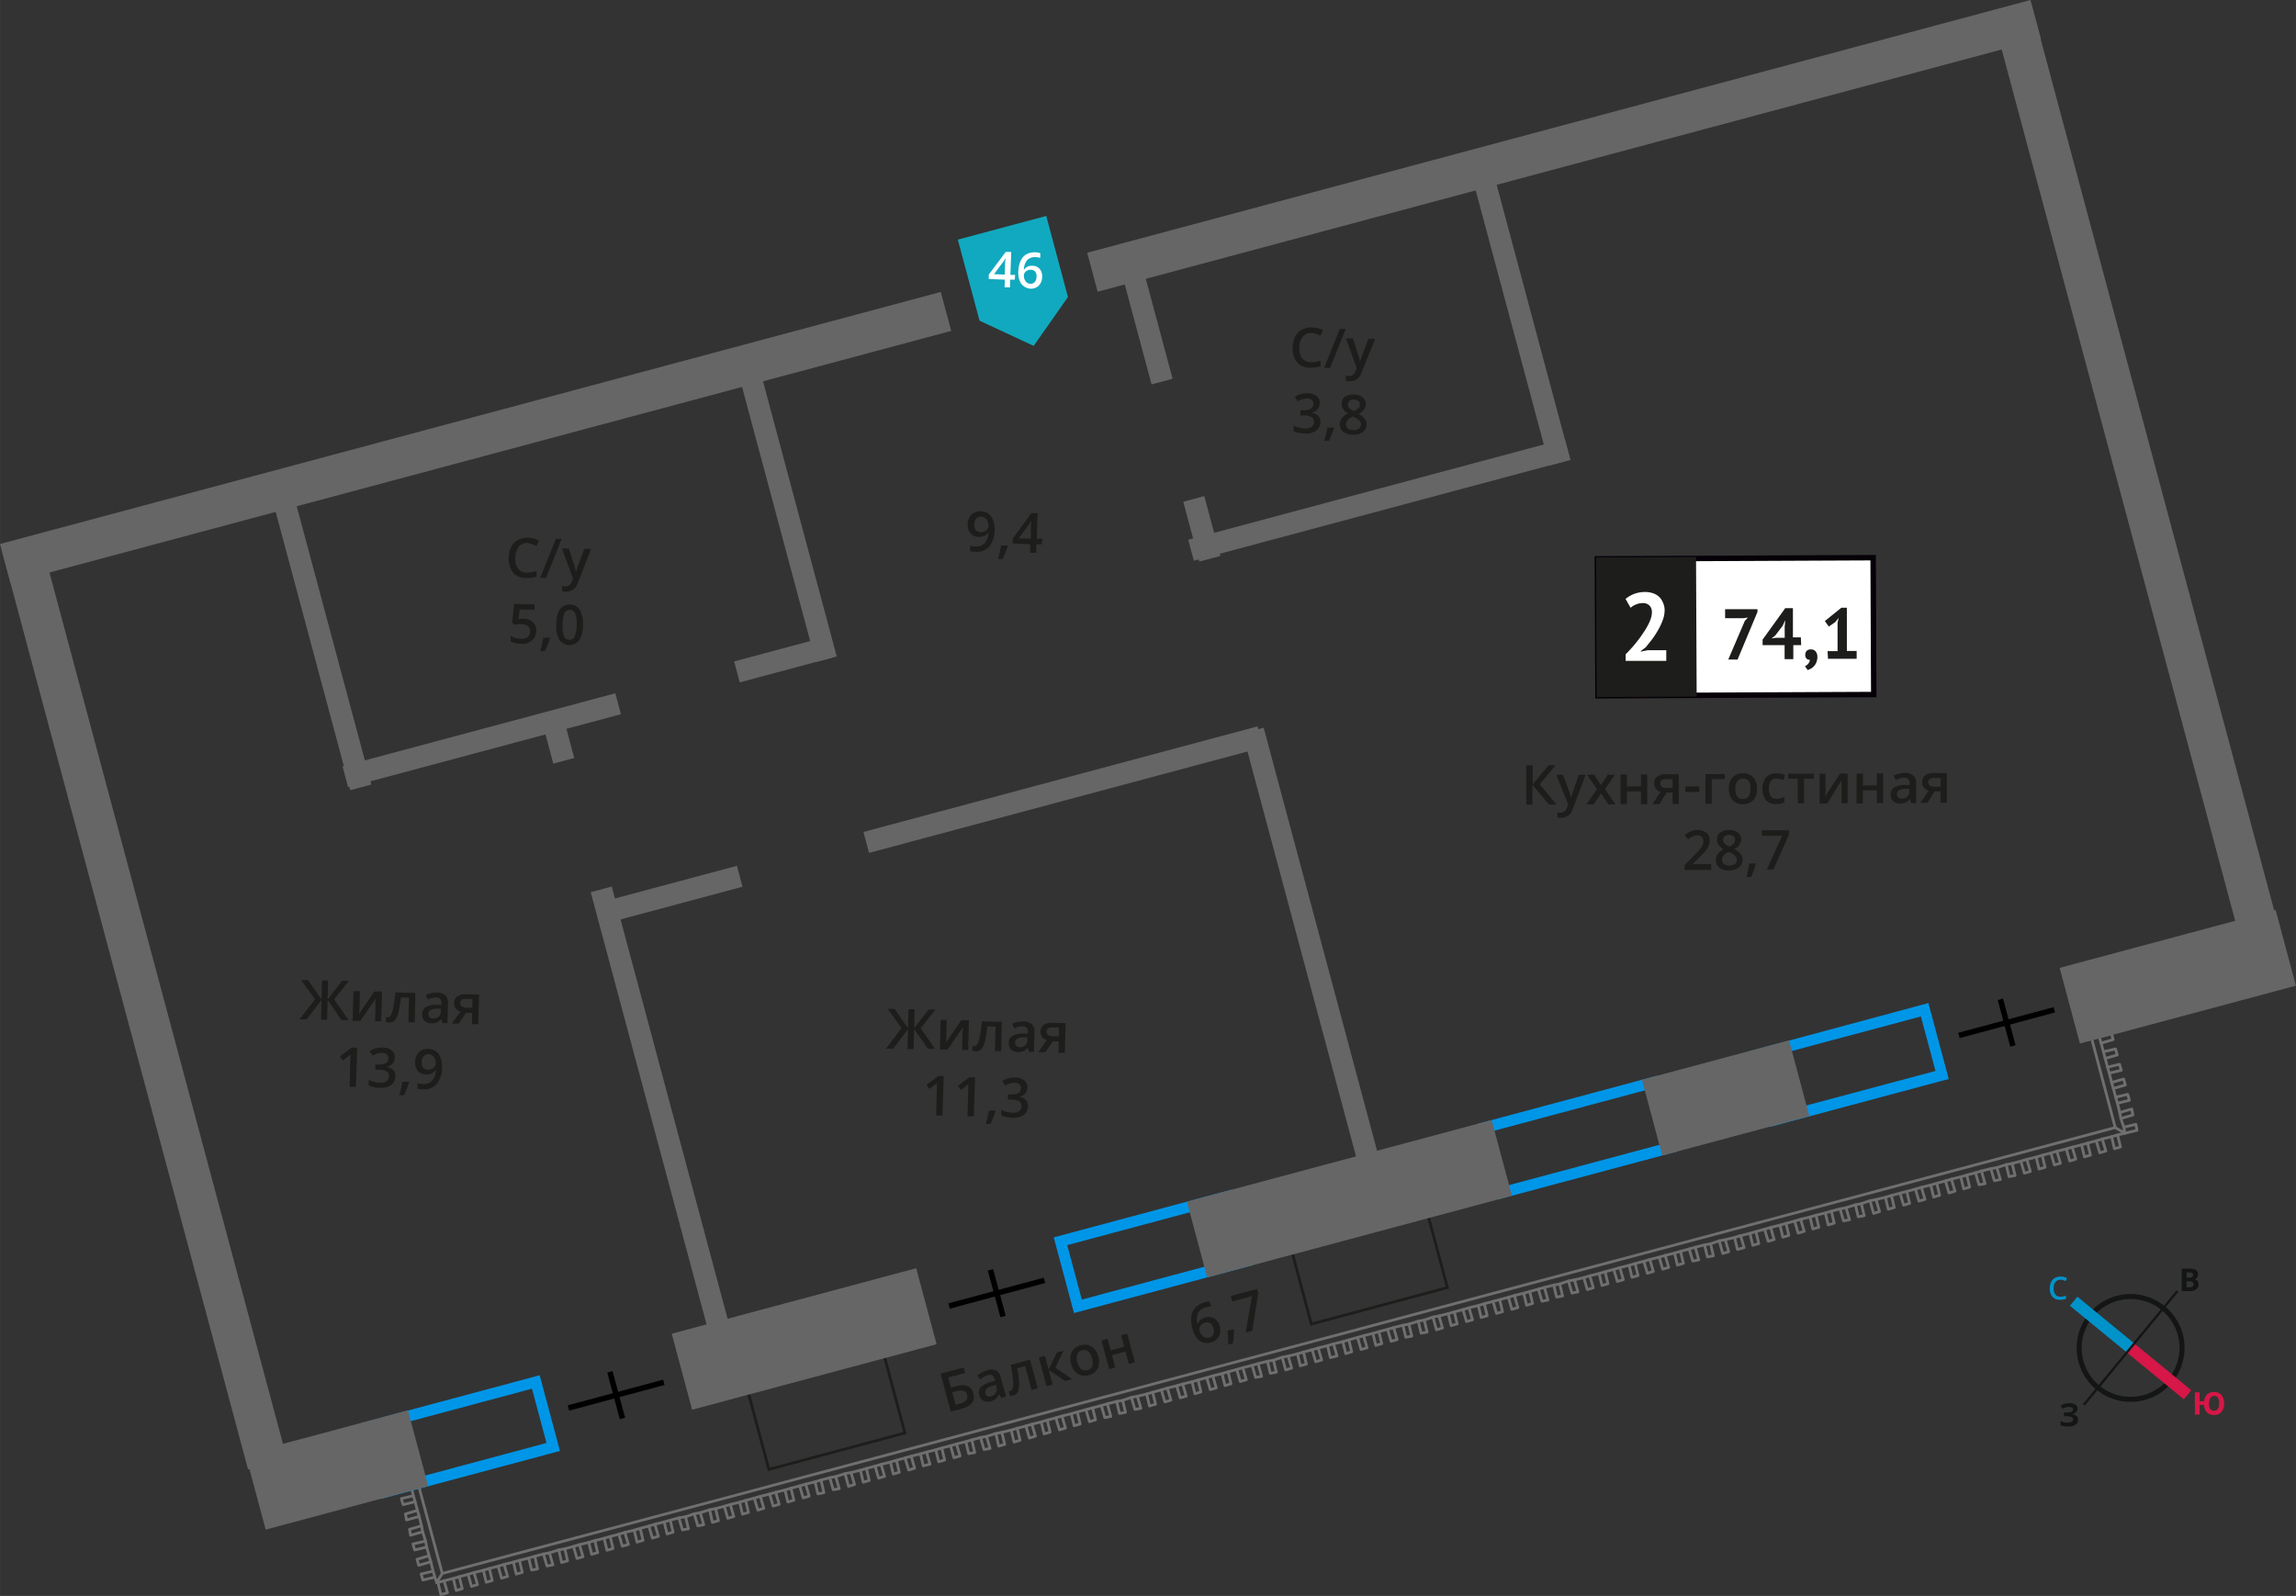 <svg xmlns="http://www.w3.org/2000/svg" width="147.16mm" height="102.3mm" viewBox="0 0 417.15 289.99">
  <rect x="0" y="0" width="417.15" height="289.99" fill="#333333" stroke="none"/>
  <defs>
    <style>
      .cls-1, .cls-11, .cls-12, .cls-13, .cls-2, .cls-4 {
        fill: none;
      }

      .cls-1 {
        stroke: #706f6f;
        stroke-linecap: round;
        stroke-linejoin: round;
      }

      .cls-1, .cls-10, .cls-2 {
        stroke-width: 0.5px;
      }

      .cls-10, .cls-2 {
        stroke: #1d1d1b;
      }

      .cls-11, .cls-12, .cls-13, .cls-2, .cls-4 {
        stroke-miterlimit: 10;
      }

      .cls-3 {
        fill: #0096e7;
      }

      .cls-4 {
        stroke: #000;
      }

      .cls-5 {
        fill: #666;
      }

      .cls-6 {
        fill: #11a9bf;
        fill-rule: evenodd;
      }

      .cls-7 {
        fill: #fff;
      }

      .cls-10, .cls-8 {
        fill: #1d1d1b;
      }

      .cls-9 {
        fill: #050007;
      }

      .cls-10 {
        stroke-miterlimit: 22.93;
      }

      .cls-11 {
        stroke: #141515;
        stroke-width: 0.91px;
      }

      .cls-12 {
        stroke: #0093ca;
      }

      .cls-12, .cls-13 {
        stroke-width: 2.13px;
      }

      .cls-13 {
        stroke: #d61747;
      }

      .cls-14 {
        fill: #141515;
      }

      .cls-15 {
        fill: #0093ca;
      }

      .cls-16 {
        fill: #d61747;
      }
    </style>
  </defs>
  <g id="text">
    <g>
      <line class="cls-1" x1="75.91" y1="269.41" x2="80.35" y2="285.91"/>
      <line class="cls-1" x1="79.33" y1="287.55" x2="79.01" y2="286.58"/>
      <line class="cls-1" x1="78.69" y1="285.49" x2="78.27" y2="283.79"/>
      <line class="cls-1" x1="77.95" y1="282.7" x2="77.52" y2="281.12"/>
      <line class="cls-1" x1="77.32" y1="280.03" x2="76.78" y2="278.33"/>
      <line class="cls-1" x1="76.58" y1="277.24" x2="76.16" y2="275.55"/>
      <line class="cls-1" x1="75.84" y1="274.46" x2="75.42" y2="272.88"/>
      <line class="cls-1" x1="75.1" y1="271.79" x2="74.68" y2="270.09"/>
      <polyline class="cls-1" points="79.33 287.55 80.35 285.91 384.31 204.89"/>
      <line class="cls-1" x1="386.08" y1="205.91" x2="384.74" y2="206.22"/>
      <line class="cls-1" x1="383.65" y1="206.55" x2="381.95" y2="206.96"/>
      <line class="cls-1" x1="380.86" y1="207.29" x2="379.29" y2="207.71"/>
      <line class="cls-1" x1="378.19" y1="208.03" x2="376.5" y2="208.45"/>
      <line class="cls-1" x1="375.41" y1="208.77" x2="373.71" y2="209.19"/>
      <line class="cls-1" x1="372.62" y1="209.51" x2="371.04" y2="209.93"/>
      <line class="cls-1" x1="369.95" y1="210.25" x2="368.25" y2="210.67"/>
      <line class="cls-1" x1="367.16" y1="210.99" x2="365.58" y2="211.42"/>
      <line class="cls-1" x1="364.5" y1="211.62" x2="362.8" y2="212.16"/>
      <line class="cls-1" x1="361.71" y1="212.36" x2="360.01" y2="212.78"/>
      <line class="cls-1" x1="358.92" y1="213.1" x2="357.34" y2="213.52"/>
      <line class="cls-1" x1="356.25" y1="213.84" x2="354.55" y2="214.26"/>
      <line class="cls-1" x1="353.46" y1="214.58" x2="351.89" y2="215.01"/>
      <line class="cls-1" x1="350.79" y1="215.33" x2="349.1" y2="215.75"/>
      <line class="cls-1" x1="348" y1="216.07" x2="346.43" y2="216.49"/>
      <line class="cls-1" x1="345.22" y1="216.81" x2="343.64" y2="217.23"/>
      <line class="cls-1" x1="342.55" y1="217.55" x2="340.85" y2="217.97"/>
      <line class="cls-1" x1="339.76" y1="218.17" x2="338.18" y2="218.72"/>
      <line class="cls-1" x1="337.1" y1="218.92" x2="335.39" y2="219.45"/>
      <line class="cls-1" x1="334.31" y1="219.66" x2="332.73" y2="220.08"/>
      <line class="cls-1" x1="331.64" y1="220.4" x2="329.94" y2="220.82"/>
      <line class="cls-1" x1="328.85" y1="221.14" x2="327.15" y2="221.56"/>
      <line class="cls-1" x1="326.06" y1="221.88" x2="324.48" y2="222.3"/>
      <line class="cls-1" x1="323.39" y1="222.62" x2="321.7" y2="223.04"/>
      <line class="cls-1" x1="320.6" y1="223.36" x2="319.03" y2="223.79"/>
      <line class="cls-1" x1="317.94" y1="224.11" x2="316.24" y2="224.53"/>
      <line class="cls-1" x1="315.15" y1="224.85" x2="313.45" y2="225.27"/>
      <line class="cls-1" x1="312.36" y1="225.47" x2="310.78" y2="226.01"/>
      <line class="cls-1" x1="309.69" y1="226.21" x2="308" y2="226.63"/>
      <line class="cls-1" x1="306.91" y1="226.95" x2="305.33" y2="227.38"/>
      <line class="cls-1" x1="304.24" y1="227.7" x2="302.54" y2="228.12"/>
      <line class="cls-1" x1="301.45" y1="228.44" x2="299.75" y2="228.86"/>
      <line class="cls-1" x1="298.66" y1="229.18" x2="297.08" y2="229.6"/>
      <line class="cls-1" x1="295.99" y1="229.92" x2="294.3" y2="230.34"/>
      <line class="cls-1" x1="293.2" y1="230.66" x2="291.63" y2="231.08"/>
      <line class="cls-1" x1="290.53" y1="231.41" x2="288.84" y2="231.83"/>
      <line class="cls-1" x1="287.75" y1="232.15" x2="286.05" y2="232.57"/>
      <line class="cls-1" x1="284.96" y1="232.77" x2="283.38" y2="233.31"/>
      <line class="cls-1" x1="282.29" y1="233.51" x2="280.6" y2="233.93"/>
      <line class="cls-1" x1="279.51" y1="234.25" x2="277.93" y2="234.67"/>
      <line class="cls-1" x1="276.84" y1="234.99" x2="275.14" y2="235.41"/>
      <line class="cls-1" x1="274.05" y1="235.73" x2="272.47" y2="236.16"/>
      <line class="cls-1" x1="271.26" y1="236.47" x2="269.68" y2="236.9"/>
      <line class="cls-1" x1="268.59" y1="237.22" x2="266.89" y2="237.64"/>
      <line class="cls-1" x1="265.8" y1="237.96" x2="264.23" y2="238.38"/>
      <line class="cls-1" x1="263.13" y1="238.7" x2="261.44" y2="239.12"/>
      <line class="cls-1" x1="260.35" y1="239.32" x2="258.77" y2="239.87"/>
      <line class="cls-1" x1="257.68" y1="240.07" x2="255.98" y2="240.61"/>
      <line class="cls-1" x1="254.89" y1="240.81" x2="253.2" y2="241.23"/>
      <line class="cls-1" x1="252.1" y1="241.55" x2="250.53" y2="241.97"/>
      <line class="cls-1" x1="249.44" y1="242.29" x2="247.74" y2="242.71"/>
      <line class="cls-1" x1="246.65" y1="243.03" x2="245.07" y2="243.46"/>
      <line class="cls-1" x1="243.98" y1="243.78" x2="242.28" y2="244.2"/>
      <line class="cls-1" x1="241.19" y1="244.52" x2="239.49" y2="244.94"/>
      <line class="cls-1" x1="238.4" y1="245.26" x2="236.83" y2="245.68"/>
      <line class="cls-1" x1="235.73" y1="246" x2="234.04" y2="246.42"/>
      <line class="cls-1" x1="232.95" y1="246.62" x2="231.37" y2="247.16"/>
      <line class="cls-1" x1="230.28" y1="247.36" x2="228.58" y2="247.78"/>
      <line class="cls-1" x1="227.49" y1="248.1" x2="225.8" y2="248.52"/>
      <line class="cls-1" x1="224.7" y1="248.84" x2="223.13" y2="249.27"/>
      <line class="cls-1" x1="222.03" y1="249.59" x2="220.34" y2="250.01"/>
      <line class="cls-1" x1="219.25" y1="250.33" x2="217.67" y2="250.75"/>
      <line class="cls-1" x1="216.58" y1="251.07" x2="214.88" y2="251.49"/>
      <line class="cls-1" x1="213.79" y1="251.81" x2="212.09" y2="252.23"/>
      <line class="cls-1" x1="211" y1="252.55" x2="209.42" y2="252.98"/>
      <line class="cls-1" x1="208.33" y1="253.3" x2="206.64" y2="253.72"/>
      <line class="cls-1" x1="205.55" y1="253.92" x2="203.97" y2="254.46"/>
      <line class="cls-1" x1="202.88" y1="254.66" x2="201.18" y2="255.08"/>
      <line class="cls-1" x1="200.09" y1="255.4" x2="198.51" y2="255.83"/>
      <line class="cls-1" x1="197.3" y1="256.14" x2="195.73" y2="256.57"/>
      <line class="cls-1" x1="194.63" y1="256.89" x2="192.94" y2="257.31"/>
      <line class="cls-1" x1="191.85" y1="257.63" x2="190.27" y2="258.05"/>
      <line class="cls-1" x1="189.18" y1="258.37" x2="187.48" y2="258.79"/>
      <line class="cls-1" x1="186.39" y1="259.11" x2="184.81" y2="259.53"/>
      <line class="cls-1" x1="183.72" y1="259.85" x2="182.02" y2="260.27"/>
      <line class="cls-1" x1="180.94" y1="260.47" x2="179.24" y2="261.01"/>
      <line class="cls-1" x1="178.15" y1="261.21" x2="176.57" y2="261.64"/>
      <line class="cls-1" x1="175.48" y1="261.96" x2="173.78" y2="262.38"/>
      <line class="cls-1" x1="172.69" y1="262.7" x2="171.11" y2="263.12"/>
      <line class="cls-1" x1="170.02" y1="263.44" x2="168.33" y2="263.86"/>
      <line class="cls-1" x1="167.23" y1="264.18" x2="165.54" y2="264.6"/>
      <line class="cls-1" x1="164.44" y1="264.92" x2="162.87" y2="265.35"/>
      <line class="cls-1" x1="161.78" y1="265.67" x2="160.08" y2="266.09"/>
      <line class="cls-1" x1="158.99" y1="266.41" x2="157.41" y2="266.83"/>
      <line class="cls-1" x1="156.32" y1="267.15" x2="154.62" y2="267.57"/>
      <line class="cls-1" x1="153.53" y1="267.77" x2="151.83" y2="268.31"/>
      <line class="cls-1" x1="150.75" y1="268.51" x2="149.17" y2="268.94"/>
      <line class="cls-1" x1="148.08" y1="269.26" x2="146.38" y2="269.68"/>
      <line class="cls-1" x1="145.29" y1="270" x2="143.71" y2="270.42"/>
      <line class="cls-1" x1="142.62" y1="270.74" x2="140.92" y2="271.16"/>
      <line class="cls-1" x1="139.83" y1="271.48" x2="138.14" y2="271.9"/>
      <line class="cls-1" x1="137.04" y1="272.22" x2="135.47" y2="272.64"/>
      <line class="cls-1" x1="134.38" y1="272.96" x2="132.68" y2="273.38"/>
      <line class="cls-1" x1="131.59" y1="273.7" x2="130.01" y2="274.13"/>
      <line class="cls-1" x1="128.92" y1="274.33" x2="127.22" y2="274.87"/>
      <line class="cls-1" x1="126.13" y1="275.07" x2="124.55" y2="275.61"/>
      <line class="cls-1" x1="123.35" y1="275.81" x2="121.77" y2="276.23"/>
      <line class="cls-1" x1="120.68" y1="276.55" x2="118.98" y2="276.97"/>
      <line class="cls-1" x1="117.89" y1="277.29" x2="116.31" y2="277.72"/>
      <line class="cls-1" x1="115.22" y1="278.04" x2="113.52" y2="278.46"/>
      <line class="cls-1" x1="112.43" y1="278.78" x2="110.86" y2="279.2"/>
      <line class="cls-1" x1="109.76" y1="279.52" x2="108.07" y2="279.94"/>
      <line class="cls-1" x1="106.97" y1="280.26" x2="105.28" y2="280.68"/>
      <line class="cls-1" x1="104.19" y1="281" x2="102.61" y2="281.43"/>
      <line class="cls-1" x1="101.52" y1="281.63" x2="99.82" y2="282.17"/>
      <line class="cls-1" x1="98.73" y1="282.37" x2="97.16" y2="282.79"/>
      <line class="cls-1" x1="96.06" y1="283.11" x2="94.37" y2="283.53"/>
      <line class="cls-1" x1="93.28" y1="283.85" x2="91.58" y2="284.27"/>
      <line class="cls-1" x1="90.49" y1="284.59" x2="88.91" y2="285.01"/>
      <line class="cls-1" x1="87.82" y1="285.33" x2="86.12" y2="285.75"/>
      <line class="cls-1" x1="85.03" y1="286.07" x2="83.45" y2="286.5"/>
      <line class="cls-1" x1="82.36" y1="286.82" x2="80.67" y2="287.24"/>
      <line class="cls-1" x1="79.57" y1="287.56" x2="79.33" y2="287.55"/>
      <polyline class="cls-1" points="386.07 205.91 384.31 204.89 379.98 188.52"/>
      <line class="cls-1" x1="381.32" y1="188.09" x2="381.42" y2="188.45"/>
      <line class="cls-1" x1="381.74" y1="189.55" x2="382.17" y2="191.12"/>
      <line class="cls-1" x1="382.48" y1="192.33" x2="382.91" y2="193.91"/>
      <line class="cls-1" x1="383.23" y1="195" x2="383.65" y2="196.7"/>
      <line class="cls-1" x1="383.97" y1="197.79" x2="384.39" y2="199.37"/>
      <line class="cls-1" x1="384.71" y1="200.46" x2="385.13" y2="202.16"/>
      <line class="cls-1" x1="385.33" y1="203.24" x2="385.87" y2="204.82"/>
      <line class="cls-1" x1="72.5" y1="270.73" x2="72.39" y2="270.37"/>
      <polyline class="cls-1" points="74.57 269.73 74.68 270.09 72.5 270.73"/>
      <polyline class="cls-1" points="73.24 273.4 72.92 272.31 75.1 271.79 75.42 272.88 73.24 273.4"/>
      <polyline class="cls-1" points="73.86 276.19 73.66 275.1 75.84 274.46 76.16 275.55 73.86 276.19"/>
      <polyline class="cls-1" points="74.6 278.97 74.4 277.89 76.58 277.25 76.78 278.33 74.6 278.97"/>
      <polyline class="cls-1" points="75.34 281.64 75.02 280.55 77.32 280.03 77.53 281.12 75.34 281.64"/>
      <polyline class="cls-1" points="76.08 284.43 75.76 283.34 77.95 282.7 78.27 283.79 76.08 284.43"/>
      <polyline class="cls-1" points="76.83 287.1 76.51 286.01 78.69 285.49 79.01 286.58 76.83 287.1"/>
      <polyline class="cls-1" points="81.31 289.42 80.1 289.74 79.57 287.56 80.67 287.24 81.31 289.42"/>
      <polyline class="cls-1" points="83.98 288.68 82.88 289 82.36 286.82 83.45 286.5 83.98 288.68"/>
      <polyline class="cls-1" points="86.76 287.94 85.67 288.26 85.03 286.07 86.12 285.75 86.76 287.94"/>
      <polyline class="cls-1" points="89.43 287.19 88.34 287.51 87.82 285.33 88.91 285.01 89.43 287.19"/>
      <polyline class="cls-1" points="92.22 286.45 91.13 286.77 90.49 284.59 91.58 284.27 92.22 286.45"/>
      <polyline class="cls-1" points="94.89 285.71 93.8 286.03 93.28 283.85 94.37 283.53 94.89 285.71"/>
      <polyline class="cls-1" points="97.67 285.09 96.59 285.29 96.06 283.11 97.16 282.79 97.67 285.09"/>
      <polyline class="cls-1" points="100.46 284.35 99.38 284.55 98.73 282.37 99.82 282.17 100.46 284.35"/>
      <polyline class="cls-1" points="103.13 283.61 102.04 283.93 101.52 281.63 102.61 281.43 103.13 283.61"/>
      <polyline class="cls-1" points="105.92 282.87 104.83 283.19 104.19 281 105.28 280.68 105.92 282.87"/>
      <polyline class="cls-1" points="108.59 282.12 107.5 282.44 106.97 280.26 108.07 279.94 108.59 282.12"/>
      <polyline class="cls-1" points="111.38 281.38 110.28 281.7 109.76 279.52 110.86 279.2 111.38 281.38"/>
      <polyline class="cls-1" points="114.17 280.64 113.07 280.96 112.43 278.78 113.52 278.46 114.17 280.64"/>
      <polyline class="cls-1" points="116.83 279.9 115.74 280.22 115.22 278.04 116.31 277.72 116.83 279.9"/>
      <polyline class="cls-1" points="119.62 279.16 118.53 279.48 117.89 277.29 118.98 276.97 119.62 279.16"/>
      <polyline class="cls-1" points="122.29 278.41 121.2 278.73 120.68 276.55 121.77 276.23 122.29 278.41"/>
      <polyline class="cls-1" points="125.08 277.79 123.99 277.99 123.34 275.81 124.55 275.61 125.08 277.79"/>
      <polyline class="cls-1" points="127.86 277.05 126.78 277.25 126.13 275.07 127.22 274.87 127.86 277.05"/>
      <polyline class="cls-1" points="130.53 276.31 129.44 276.63 128.92 274.33 130.01 274.13 130.53 276.31"/>
      <polyline class="cls-1" points="133.32 275.57 132.23 275.89 131.59 273.7 132.68 273.38 133.32 275.57"/>
      <polyline class="cls-1" points="135.99 274.82 134.9 275.14 134.38 272.96 135.47 272.64 135.99 274.82"/>
      <polyline class="cls-1" points="138.78 274.08 137.69 274.4 137.04 272.22 138.14 271.9 138.78 274.08"/>
      <polyline class="cls-1" points="141.57 273.34 140.47 273.67 139.83 271.48 140.93 271.16 141.57 273.34"/>
      <polyline class="cls-1" points="144.23 272.6 143.14 272.92 142.62 270.74 143.71 270.42 144.23 272.6"/>
      <polyline class="cls-1" points="147.02 271.86 145.93 272.18 145.29 270 146.38 269.68 147.02 271.86"/>
      <polyline class="cls-1" points="149.69 271.24 148.6 271.44 148.08 269.26 149.17 268.94 149.69 271.24"/>
      <polyline class="cls-1" points="152.48 270.5 151.39 270.7 150.75 268.51 151.83 268.31 152.48 270.5"/>
      <polyline class="cls-1" points="155.26 269.75 154.17 270.08 153.53 267.77 154.62 267.57 155.26 269.75"/>
      <polyline class="cls-1" points="157.93 269.01 156.84 269.33 156.32 267.15 157.41 266.83 157.93 269.01"/>
      <polyline class="cls-1" points="160.72 268.27 159.63 268.59 158.99 266.41 160.08 266.09 160.72 268.27"/>
      <polyline class="cls-1" points="163.39 267.53 162.3 267.85 161.78 265.67 162.87 265.35 163.39 267.53"/>
      <polyline class="cls-1" points="166.18 266.79 165.09 267.11 164.44 264.92 165.54 264.6 166.18 266.79"/>
      <polyline class="cls-1" points="168.97 266.05 167.75 266.36 167.23 264.18 168.33 263.86 168.97 266.05"/>
      <polyline class="cls-1" points="171.63 265.3 170.54 265.62 170.02 263.44 171.11 263.12 171.63 265.3"/>
      <polyline class="cls-1" points="174.43 264.56 173.33 264.88 172.69 262.7 173.78 262.38 174.43 264.56"/>
      <polyline class="cls-1" points="177.09 263.94 176 264.14 175.48 261.96 176.57 261.64 177.09 263.94"/>
      <polyline class="cls-1" points="179.88 263.2 178.79 263.4 178.15 261.21 179.24 261.01 179.88 263.2"/>
      <polyline class="cls-1" points="182.54 262.45 181.45 262.77 180.94 260.48 182.02 260.27 182.54 262.45"/>
      <polyline class="cls-1" points="185.33 261.71 184.24 262.04 183.72 259.86 184.81 259.53 185.33 261.71"/>
      <polyline class="cls-1" points="188.12 260.97 187.03 261.3 186.39 259.11 187.48 258.79 188.12 260.97"/>
      <polyline class="cls-1" points="190.79 260.23 189.7 260.55 189.18 258.37 190.27 258.05 190.79 260.23"/>
      <polyline class="cls-1" points="193.58 259.49 192.49 259.81 191.84 257.63 192.94 257.31 193.58 259.49"/>
      <polyline class="cls-1" points="196.25 258.75 195.16 259.07 194.63 256.89 195.73 256.56 196.25 258.75"/>
      <polyline class="cls-1" points="199.04 258 197.94 258.33 197.3 256.14 198.51 255.82 199.04 258"/>
      <polyline class="cls-1" points="201.82 257.38 200.73 257.59 200.09 255.4 201.18 255.08 201.82 257.38"/>
      <polyline class="cls-1" points="204.49 256.64 203.4 256.84 202.88 254.66 203.97 254.46 204.49 256.64"/>
      <polyline class="cls-1" points="207.28 255.9 206.19 256.1 205.55 253.92 206.64 253.72 207.28 255.9"/>
      <polyline class="cls-1" points="209.95 255.16 208.85 255.48 208.33 253.3 209.42 252.98 209.95 255.16"/>
      <polyline class="cls-1" points="212.74 254.42 211.64 254.74 211 252.55 212.09 252.23 212.74 254.42"/>
      <polyline class="cls-1" points="215.52 253.68 214.43 254 213.79 251.81 214.88 251.49 215.52 253.68"/>
      <polyline class="cls-1" points="218.19 252.93 217.1 253.25 216.58 251.07 217.67 250.75 218.19 252.93"/>
      <polyline class="cls-1" points="220.98 252.19 219.89 252.51 219.25 250.33 220.34 250.01 220.98 252.19"/>
      <polyline class="cls-1" points="223.65 251.45 222.56 251.77 222.03 249.59 223.13 249.27 223.65 251.45"/>
      <polyline class="cls-1" points="226.44 250.71 225.34 251.03 224.7 248.84 225.8 248.52 226.44 250.71"/>
      <polyline class="cls-1" points="229.22 250.09 228.13 250.29 227.49 248.1 228.58 247.78 229.22 250.09"/>
      <polyline class="cls-1" points="231.89 249.34 230.8 249.54 230.28 247.36 231.37 247.16 231.89 249.34"/>
      <polyline class="cls-1" points="234.68 248.6 233.59 248.93 232.95 246.62 234.04 246.42 234.68 248.6"/>
      <polyline class="cls-1" points="237.35 247.86 236.25 248.18 235.73 246 236.82 245.68 237.35 247.86"/>
      <polyline class="cls-1" points="240.13 247.12 239.04 247.44 238.4 245.26 239.49 244.94 240.13 247.12"/>
      <polyline class="cls-1" points="242.92 246.38 241.71 246.7 241.19 244.52 242.28 244.19 242.92 246.38"/>
      <polyline class="cls-1" points="245.59 245.63 244.5 245.96 243.98 243.78 245.07 243.46 245.59 245.63"/>
      <polyline class="cls-1" points="248.38 244.9 247.29 245.22 246.65 243.03 247.74 242.71 248.38 244.9"/>
      <polyline class="cls-1" points="251.05 244.15 249.96 244.47 249.44 242.29 250.53 241.97 251.05 244.15"/>
      <polyline class="cls-1" points="253.84 243.41 252.75 243.73 252.1 241.55 253.2 241.23 253.84 243.41"/>
      <polyline class="cls-1" points="256.5 242.79 255.41 242.99 254.89 240.81 255.98 240.61 256.5 242.79"/>
      <polyline class="cls-1" points="259.29 242.05 258.2 242.25 257.68 240.07 258.77 239.87 259.29 242.05"/>
      <polyline class="cls-1" points="262.08 241.31 260.99 241.63 260.35 239.32 261.44 239.12 262.08 241.31"/>
      <polyline class="cls-1" points="264.75 240.56 263.65 240.88 263.13 238.7 264.23 238.38 264.75 240.56"/>
      <polyline class="cls-1" points="267.54 239.82 266.44 240.14 265.8 237.96 266.89 237.64 267.54 239.82"/>
      <polyline class="cls-1" points="270.2 239.08 269.11 239.4 268.59 237.22 269.68 236.9 270.2 239.08"/>
      <polyline class="cls-1" points="272.99 238.34 271.9 238.66 271.26 236.47 272.47 236.16 272.99 238.34"/>
      <polyline class="cls-1" points="275.78 237.6 274.69 237.92 274.05 235.73 275.14 235.41 275.78 237.6"/>
      <polyline class="cls-1" points="278.45 236.85 277.36 237.18 276.84 235 277.93 234.67 278.45 236.85"/>
      <polyline class="cls-1" points="281.24 236.23 280.15 236.44 279.5 234.25 280.6 233.93 281.24 236.23"/>
      <polyline class="cls-1" points="283.9 235.49 282.81 235.69 282.29 233.51 283.38 233.31 283.9 235.49"/>
      <polyline class="cls-1" points="286.69 234.75 285.6 234.95 284.96 232.77 286.05 232.56 286.69 234.75"/>
      <polyline class="cls-1" points="289.48 234.01 288.39 234.33 287.75 232.15 288.84 231.82 289.48 234.01"/>
      <polyline class="cls-1" points="292.15 233.26 291.06 233.59 290.54 231.41 291.63 231.09 292.15 233.26"/>
      <polyline class="cls-1" points="294.94 232.53 293.85 232.85 293.2 230.66 294.3 230.34 294.94 232.53"/>
      <polyline class="cls-1" points="297.61 231.78 296.51 232.1 295.99 229.92 297.08 229.6 297.61 231.78"/>
      <polyline class="cls-1" points="300.39 231.04 299.3 231.36 298.66 229.18 299.75 228.86 300.39 231.04"/>
      <polyline class="cls-1" points="303.18 230.3 302.09 230.62 301.45 228.44 302.54 228.12 303.18 230.3"/>
      <polyline class="cls-1" points="305.85 229.56 304.76 229.88 304.24 227.7 305.33 227.38 305.85 229.56"/>
      <polyline class="cls-1" points="308.64 228.94 307.55 229.14 306.9 226.95 308 226.63 308.64 228.94"/>
      <polyline class="cls-1" points="311.3 228.19 310.22 228.39 309.69 226.21 310.78 226.01 311.3 228.19"/>
      <polyline class="cls-1" points="314.09 227.45 313 227.77 312.36 225.47 313.45 225.27 314.09 227.45"/>
      <polyline class="cls-1" points="316.88 226.71 315.67 227.03 315.15 224.85 316.24 224.53 316.88 226.71"/>
      <polyline class="cls-1" points="319.55 225.97 318.46 226.29 317.94 224.11 319.03 223.79 319.55 225.97"/>
      <polyline class="cls-1" points="322.34 225.23 321.25 225.55 320.6 223.36 321.7 223.04 322.34 225.23"/>
      <polyline class="cls-1" points="325.01 224.48 323.92 224.81 323.39 222.62 324.49 222.3 325.01 224.48"/>
      <polyline class="cls-1" points="327.8 223.74 326.7 224.06 326.06 221.88 327.15 221.56 327.8 223.74"/>
      <polyline class="cls-1" points="330.46 223 329.37 223.32 328.85 221.14 329.94 220.82 330.46 223"/>
      <polyline class="cls-1" points="333.25 222.26 332.16 222.58 331.64 220.4 332.73 220.08 333.25 222.26"/>
      <polyline class="cls-1" points="336.04 221.64 334.95 221.84 334.31 219.66 335.39 219.46 336.04 221.64"/>
      <polyline class="cls-1" points="338.7 220.9 337.62 221.1 337.1 218.92 338.18 218.72 338.7 220.9"/>
      <polyline class="cls-1" points="341.49 220.16 340.4 220.48 339.76 218.17 340.85 217.97 341.49 220.16"/>
      <polyline class="cls-1" points="344.16 219.41 343.07 219.73 342.55 217.55 343.64 217.23 344.16 219.41"/>
      <polyline class="cls-1" points="346.95 218.67 345.86 218.99 345.22 216.81 346.43 216.49 346.95 218.67"/>
      <polyline class="cls-1" points="349.74 217.93 348.65 218.25 348 216.07 349.1 215.75 349.74 217.93"/>
      <polyline class="cls-1" points="352.41 217.19 351.31 217.51 350.79 215.33 351.89 215.01 352.41 217.19"/>
      <polyline class="cls-1" points="355.2 216.45 354.1 216.77 353.46 214.58 354.55 214.26 355.2 216.45"/>
      <polyline class="cls-1" points="357.86 215.7 356.77 216.02 356.25 213.84 357.34 213.52 357.86 215.7"/>
      <polyline class="cls-1" points="360.65 215.08 359.56 215.28 358.92 213.1 360.01 212.78 360.65 215.08"/>
      <polyline class="cls-1" points="363.44 214.34 362.35 214.54 361.71 212.36 362.8 212.16 363.44 214.34"/>
      <polyline class="cls-1" points="366.11 213.6 365.02 213.8 364.5 211.62 365.58 211.42 366.11 213.6"/>
      <polyline class="cls-1" points="368.89 212.86 367.8 213.18 367.16 210.99 368.25 210.67 368.89 212.86"/>
      <polyline class="cls-1" points="371.56 212.11 370.47 212.43 369.95 210.25 371.04 209.93 371.56 212.11"/>
      <polyline class="cls-1" points="374.35 211.37 373.26 211.69 372.62 209.51 373.71 209.19 374.35 211.37"/>
      <polyline class="cls-1" points="377.14 210.63 376.05 210.96 375.41 208.77 376.5 208.45 377.14 210.63"/>
      <polyline class="cls-1" points="379.81 209.89 378.72 210.21 378.19 208.03 379.29 207.71 379.81 209.89"/>
      <polyline class="cls-1" points="382.6 209.15 381.5 209.47 380.86 207.29 381.95 206.97 382.6 209.15"/>
      <polyline class="cls-1" points="385.26 208.41 384.17 208.73 383.65 206.55 384.74 206.22 385.26 208.41"/>
      <polyline class="cls-1" points="388.06 204.3 388.26 205.39 386.07 205.91 385.87 204.82 388.06 204.3"/>
      <polyline class="cls-1" points="387.31 201.51 387.52 202.6 385.33 203.24 385.13 202.16 387.31 201.51"/>
      <polyline class="cls-1" points="386.57 198.85 386.89 199.94 384.71 200.46 384.39 199.37 386.57 198.85"/>
      <polyline class="cls-1" points="385.83 196.06 386.15 197.15 383.97 197.79 383.65 196.7 385.83 196.06"/>
      <polyline class="cls-1" points="385.09 193.39 385.41 194.48 383.23 195 382.91 193.91 385.09 193.39"/>
      <polyline class="cls-1" points="384.35 190.6 384.67 191.69 382.48 192.33 382.17 191.12 384.35 190.6"/>
      <polyline class="cls-1" points="383.61 187.81 383.93 188.9 381.74 189.55 381.42 188.45 383.61 187.81"/>
      <rect class="cls-2" x="137.37" y="249.41" width="25.59" height="14.53" transform="translate(361.65 465.74) rotate(165)"/>
      <rect class="cls-2" x="235.95" y="223" width="25.59" height="14.53" transform="translate(548.6 388.3) rotate(165)"/>
      <path class="cls-3" d="M349,184.7l2.65,9.9L323,202.26l-2.65-9.9L349,184.7m1.41-2.45L317.92,191l3.68,13.76,32.46-8.7-3.69-13.76Z"/>
      <path class="cls-3" d="M299.59,197.93l2.65,9.89-28.59,7.66L271,205.59l28.59-7.66m1.42-2.45-32.46,8.7,3.69,13.75,32.45-8.69L301,195.48Z"/>
      <path class="cls-3" d="M222.49,218.59l2.65,9.89-28.59,7.66-2.65-9.89,28.59-7.66m1.41-2.45-32.45,8.7,3.68,13.75,32.46-8.69-3.69-13.76Z"/>
      <path class="cls-3" d="M96.64,252.31l2.65,9.89L70.7,269.87,68.05,260l28.59-7.66m1.41-2.45-32.45,8.7,3.69,13.75,32.45-8.69-3.69-13.76Z"/>
      <g>
        <line class="cls-4" x1="373.24" y1="183.49" x2="355.91" y2="188.15"/>
        <line class="cls-4" x1="363.44" y1="181.58" x2="365.72" y2="190.05"/>
      </g>
      <g>
        <line class="cls-4" x1="189.76" y1="232.65" x2="172.44" y2="237.31"/>
        <line class="cls-4" x1="179.96" y1="230.75" x2="182.24" y2="239.22"/>
      </g>
      <g>
        <line class="cls-4" x1="120.61" y1="251.18" x2="103.28" y2="255.84"/>
        <line class="cls-4" x1="110.81" y1="249.27" x2="113.09" y2="257.75"/>
      </g>
      <rect class="cls-5" x="375.37" y="170.36" width="40.63" height="14.24" transform="translate(823.81 246.51) rotate(165)"/>
      <rect class="cls-5" x="299.7" y="192.37" width="27.67" height="14.24" transform="translate(668.01 311.05) rotate(165)"/>
      <rect class="cls-5" x="216.51" y="210.69" width="57.32" height="14.24" transform="translate(538.36 364.75) rotate(165)"/>
      <rect class="cls-5" x="124.1" y="237" width="45.79" height="14.24" transform="matrix(-0.97, 0.26, -0.26, -0.97, 352.16, 441.88)"/>
      <rect class="cls-5" x="45.9" y="259.99" width="30.58" height="14.24" transform="translate(189.43 509.28) rotate(165)"/>
      <rect class="cls-5" x="56.14" y="89.12" width="3.94" height="54.36" transform="matrix(0.97, -0.26, 0.26, 0.97, -28.12, 19)"/>
      <rect class="cls-5" x="141.11" y="66.36" width="3.94" height="54.36" transform="translate(-19.33 40.22) rotate(-15)"/>
      <rect class="cls-5" x="215.38" y="90.36" width="3.94" height="11.21" transform="matrix(0.97, -0.26, 0.26, 0.97, -17.43, 59.52)"/>
      <rect class="cls-5" x="274.39" y="30.53" width="3.94" height="54.47" transform="translate(-5.53 73.5) rotate(-15)"/>
      <rect class="cls-5" x="205.24" y="46.56" width="3.94" height="23.13" transform="matrix(0.97, -0.26, 0.26, 0.97, -7.98, 55.61)"/>
      <rect class="cls-5" x="235.33" y="131.08" width="3.94" height="82.97" transform="matrix(0.97, -0.26, 0.26, 0.97, -36.58, 67.3)"/>
      <rect class="cls-5" x="99.61" y="131.77" width="3.94" height="6.59" transform="translate(-31.5 30.89) rotate(-15)"/>
      <rect class="cls-5" x="117.9" y="159.61" width="3.94" height="87.45" transform="matrix(0.97, -0.26, 0.26, 0.97, -48.54, 37.95)"/>
      <rect class="cls-5" x="61.86" y="132.55" width="51.31" height="3.94" transform="translate(-31.83 27.23) rotate(-15)"/>
      <rect class="cls-5" x="133.59" y="117.86" width="17.51" height="3.94" transform="translate(-26.16 40.92) rotate(-15)"/>
      <rect class="cls-5" x="215.19" y="88.85" width="70.82" height="3.94" transform="translate(-14.97 67.95) rotate(-15)"/>
      <rect class="cls-5" x="109.15" y="160.58" width="25.68" height="3.94" transform="translate(-37.91 37.11) rotate(-15)"/>
      <rect class="cls-5" x="156.12" y="141.51" width="74.13" height="3.94" transform="translate(-30.55 54.89) rotate(-15)"/>
      <rect class="cls-5" x="-60.31" y="178.83" width="173.04" height="7.33" transform="translate(195.71 109.95) rotate(75)"/>
      <rect class="cls-5" x="301.47" y="81.89" width="173.04" height="7.33" transform="translate(370.21 -311.36) rotate(75)"/>
      <rect class="cls-5" x="-2.07" y="75.83" width="176.95" height="7.33" transform="translate(190.45 133.91) rotate(165)"/>
      <rect class="cls-5" x="195.45" y="22.84" width="177.43" height="7.33" transform="translate(565.51 -21.44) rotate(165)"/>
      <polygon class="cls-6" points="194.03 53.97 194.03 53.97 190.92 58.41 187.8 62.85 182.88 60.56 177.97 58.27 177.97 58.27 177.97 58.27 174.02 43.54 190.09 39.24 194.03 53.97 194.03 53.97"/>
      <g>
        <path class="cls-7" d="M184.38,50.81l-.87,0,0,1.4-1,0,.06-1.4-2.93-.11,0-.8,3.09-4.13,1,0-.16,4.18.86,0Zm-1.84-.92.06-1.62c0-.57.06-1,.1-1.4h0a4.91,4.91,0,0,1-.42.69l-1.68,2.26Z"/>
        <path class="cls-7" d="M185,49.5q.15-3.77,3.22-3.65A4.17,4.17,0,0,1,189,46l0,.86a2.87,2.87,0,0,0-.77-.13,2,2,0,0,0-1.57.5,2.65,2.65,0,0,0-.63,1.75h.05a1.47,1.47,0,0,1,.6-.53,1.92,1.92,0,0,1,.89-.16,1.74,1.74,0,0,1,1.34.59,2.1,2.1,0,0,1,.43,1.47,2.22,2.22,0,0,1-.63,1.57,2,2,0,0,1-1.56.53A2.16,2.16,0,0,1,186,52a2,2,0,0,1-.74-1A3.83,3.83,0,0,1,185,49.5Zm2.17,2.06a1,1,0,0,0,.83-.31,1.46,1.46,0,0,0,.32-1,1.28,1.28,0,0,0-.23-.88,1,1,0,0,0-.8-.35,1.3,1.3,0,0,0-.62.12,1.13,1.13,0,0,0-.46.37.86.86,0,0,0-.18.51,1.6,1.6,0,0,0,.29,1.05A1.07,1.07,0,0,0,187.17,51.56Z"/>
      </g>
      <g>
        <path class="cls-8" d="M163.79,186.82l-2.51-3.51,1.24,0,2.45,3.52.09-3.45,1.11,0-.09,3.46,2.63-3.39,1.25,0-2.7,3.38,2.63,3.76-1.29,0L166.08,187l-.09,3.62-1.11,0,.09-3.61-2.7,3.54-1.3,0Z"/>
        <path class="cls-8" d="M172,185.32l-.07,2.77c0,.32,0,.8-.11,1.42l2.82-4.12,1.4,0-.14,5.4-1.11,0,.07-2.72c0-.15,0-.39.05-.73s0-.58.06-.73l-2.8,4.11-1.4,0,.14-5.4Z"/>
        <path class="cls-8" d="M181.92,191l-1.16,0,.12-4.5-1.49,0a18.84,18.84,0,0,1-.44,2.71,3.58,3.58,0,0,1-.64,1.41,1.22,1.22,0,0,1-1,.42,1.48,1.48,0,0,1-.63-.12l0-.9a.94.94,0,0,0,.36.08c.34,0,.61-.36.82-1.1a21.37,21.37,0,0,0,.53-3.42l3.63.09Z"/>
        <path class="cls-8" d="M186.94,191.11l-.21-.75h0a2.11,2.11,0,0,1-.81.65,2.33,2.33,0,0,1-1,.16,1.76,1.76,0,0,1-1.23-.46,1.6,1.6,0,0,1-.41-1.23,1.4,1.4,0,0,1,.65-1.24,3.47,3.47,0,0,1,1.9-.42h.93v-.28a1.06,1.06,0,0,0-.22-.78,1,1,0,0,0-.74-.28,2.66,2.66,0,0,0-.8.1c-.26.08-.5.17-.74.27l-.35-.83a4.25,4.25,0,0,1,1-.32,5,5,0,0,1,1-.1,2.38,2.38,0,0,1,1.54.49,1.77,1.77,0,0,1,.49,1.43l-.09,3.63Zm-1.69-.82a1.42,1.42,0,0,0,1-.33,1.23,1.23,0,0,0,.4-1l0-.47H186a2.24,2.24,0,0,0-1.18.24.82.82,0,0,0-.39.73.69.69,0,0,0,.2.56A.91.91,0,0,0,185.25,190.29Z"/>
        <path class="cls-8" d="M189.91,191.19l-1.28,0,1.56-2.18a1.54,1.54,0,0,1-.85-.58,1.58,1.58,0,0,1-.29-1,1.48,1.48,0,0,1,.58-1.19,2.33,2.33,0,0,1,1.51-.39l2.46.06-.14,5.4-1.15,0,.05-2.08-1.09,0Zm.26-3.75a.72.72,0,0,0,.3.63,1.58,1.58,0,0,0,.84.23l1.07,0,0-1.6-1.25,0a1.15,1.15,0,0,0-.73.18A.71.71,0,0,0,190.17,187.44Z"/>
        <path class="cls-8" d="M171.23,202.71l-1.15,0,.12-4.61c0-.55,0-1,.07-1.3L170,197l-1.12.87-.56-.74,2.14-1.6,1,0Z"/>
        <path class="cls-8" d="M176.93,202.86l-1.14,0,.11-4.61c0-.55,0-1,.08-1.31a2.63,2.63,0,0,1-.29.25q-.16.15-1.11.87l-.56-.74,2.14-1.59,1,0Z"/>
        <path class="cls-8" d="M180.87,201.91a16.77,16.77,0,0,1-.92,2.32l-.85,0a23.2,23.2,0,0,0,.57-2.43l1.13,0Z"/>
        <path class="cls-8" d="M186.65,197.61a1.65,1.65,0,0,1-.42,1.12,2,2,0,0,1-1.13.58v0a2.12,2.12,0,0,1,1.27.56,1.56,1.56,0,0,1,.4,1.15,1.87,1.87,0,0,1-.77,1.57,3.35,3.35,0,0,1-2.08.51,4.68,4.68,0,0,1-2-.44l0-1a4.44,4.44,0,0,0,1,.37,4.24,4.24,0,0,0,1,.15,2.09,2.09,0,0,0,1.25-.28,1.1,1.1,0,0,0,.43-.94.9.9,0,0,0-.43-.85,2.9,2.9,0,0,0-1.42-.31h-.62l0-.93h.63c1.14,0,1.71-.35,1.73-1.13a.88.88,0,0,0-.27-.72,1.38,1.38,0,0,0-.88-.27,2.53,2.53,0,0,0-.78.09,3.56,3.56,0,0,0-.9.43l-.54-.82a3.77,3.77,0,0,1,2.3-.66,2.72,2.72,0,0,1,1.67.51A1.5,1.5,0,0,1,186.65,197.61Z"/>
      </g>
      <g>
        <path class="cls-8" d="M176.84,253.18q.56,2.07-2.1,2.79l-2,.53-1.85-6.89,4.21-1.13.26,1-3.08.82.49,1.84.82-.22Q176.29,251.16,176.84,253.18Zm-3.24,2.07.82-.21a2.13,2.13,0,0,0,1.11-.59,1,1,0,0,0,.15-1,.94.94,0,0,0-.6-.72,2.59,2.59,0,0,0-1.39.1l-.68.18Z"/>
        <path class="cls-8" d="M181.91,254l-.41-.66h0a2.2,2.2,0,0,1-.59.85,2.37,2.37,0,0,1-.93.43,1.7,1.7,0,0,1-1.31-.09,1.59,1.59,0,0,1-.75-1.06,1.44,1.44,0,0,1,.27-1.37,3.51,3.51,0,0,1,1.71-.94l.89-.27-.07-.28a1.18,1.18,0,0,0-.43-.69,1,1,0,0,0-.8-.05,2.66,2.66,0,0,0-.73.32c-.23.15-.44.31-.64.47l-.57-.69a4.22,4.22,0,0,1,.84-.59,4.32,4.32,0,0,1,.92-.37,2.32,2.32,0,0,1,1.62,0,1.74,1.74,0,0,1,.87,1.23l1,3.51Zm-1.85-.31a1.4,1.4,0,0,0,.88-.6,1.26,1.26,0,0,0,.11-1l-.12-.45-.66.21a2.39,2.39,0,0,0-1.07.56.83.83,0,0,0-.17.81.72.72,0,0,0,.36.49A.89.89,0,0,0,180.06,253.73Z"/>
        <path class="cls-8" d="M188.54,252.27l-1.12.3-1.16-4.35-1.44.39a19.08,19.08,0,0,1,.35,2.71,3.77,3.77,0,0,1-.22,1.54,1.2,1.2,0,0,1-.82.68,1.46,1.46,0,0,1-.64.06l-.23-.87a.92.92,0,0,0,.37,0c.32-.09.47-.52.46-1.29a20.43,20.43,0,0,0-.45-3.43l3.5-.94Z"/>
        <path class="cls-8" d="M192,245.76l1.22-.33-1.48,3.1,3.06,2.07-1.27.34-3-2,.71,2.65-1.1.29-1.4-5.21,1.11-.3.67,2.53Z"/>
        <path class="cls-8" d="M199.55,246.51a3,3,0,0,1-.13,2.18,2.42,2.42,0,0,1-1.63,1.2,2.59,2.59,0,0,1-1.38,0,2.26,2.26,0,0,1-1.12-.72,3.31,3.31,0,0,1-.68-1.35,2.91,2.91,0,0,1,.12-2.16,2.41,2.41,0,0,1,1.64-1.2,2.38,2.38,0,0,1,2,.25A2.93,2.93,0,0,1,199.55,246.51Zm-3.8,1c.32,1.21.93,1.69,1.82,1.45s1.16-1,.83-2.16-.92-1.67-1.81-1.43a1.16,1.16,0,0,0-.88.73A2.36,2.36,0,0,0,195.75,247.53Z"/>
        <path class="cls-8" d="M201.23,243.28l.56,2.09,2.46-.66-.56-2.09,1.11-.3,1.39,5.22-1.1.3-.61-2.25-2.45.65.6,2.25-1.11.3-1.4-5.22Z"/>
        <path class="cls-8" d="M216.68,241.58c-.72-2.7,0-4.34,2.21-4.93a5.38,5.38,0,0,1,.9-.16l.25.93a2.74,2.74,0,0,0-.86.12,2.22,2.22,0,0,0-1.5,1,3,3,0,0,0-.1,2.07l.06,0a1.58,1.58,0,0,1,.46-.76,2.15,2.15,0,0,1,.89-.46,1.92,1.92,0,0,1,1.61.18,2.32,2.32,0,0,1,1,1.42,2.48,2.48,0,0,1-.15,1.88,2.24,2.24,0,0,1-1.48,1.07,2.28,2.28,0,0,1-2.51-.82A4.19,4.19,0,0,1,216.68,241.58Zm3,1.47a1.11,1.11,0,0,0,.78-.6,1.68,1.68,0,0,0,0-1.14,1.47,1.47,0,0,0-.54-.85,1.11,1.11,0,0,0-1-.11,1.61,1.61,0,0,0-.62.33,1.23,1.23,0,0,0-.36.55,1,1,0,0,0,0,.59,1.85,1.85,0,0,0,.66,1A1.18,1.18,0,0,0,219.65,243.05Z"/>
        <path class="cls-8" d="M224.21,241.62a16.77,16.77,0,0,1-.23,2.49l-.81.22a23.51,23.51,0,0,0-.15-2.5l1.09-.3Z"/>
        <path class="cls-8" d="M226.32,242.14l1.15-6.64-3.59,1-.26-1,4.77-1.28.21.77-1.08,6.84Z"/>
      </g>
      <g>
        <path class="cls-8" d="M57.23,181.6l-2.51-3.51,1.25,0,2.44,3.52.09-3.45,1.11,0-.09,3.45,2.63-3.39,1.25,0-2.7,3.38,2.63,3.76-1.29,0-2.52-3.68-.09,3.61-1.11,0,.09-3.61-2.7,3.55-1.3,0Z"/>
        <path class="cls-8" d="M65.39,180.1l-.07,2.77c0,.32,0,.8-.11,1.42L68,180.17l1.4,0-.14,5.4-1.11,0,.07-2.72c0-.15,0-.39,0-.73s0-.57.06-.73l-2.8,4.11-1.4,0,.14-5.39Z"/>
        <path class="cls-8" d="M75.36,185.76l-1.16,0,.12-4.5-1.49,0a18.91,18.91,0,0,1-.44,2.7,3.44,3.44,0,0,1-.64,1.41,1.21,1.21,0,0,1-1,.42,1.48,1.48,0,0,1-.63-.12l0-.9a.94.94,0,0,0,.36.08c.34,0,.61-.36.82-1.1a21.37,21.37,0,0,0,.53-3.42l3.63.1Z"/>
        <path class="cls-8" d="M80.38,185.89l-.21-.75h0a2.21,2.21,0,0,1-.81.65,2.47,2.47,0,0,1-1,.15,1.74,1.74,0,0,1-1.24-.46,1.6,1.6,0,0,1-.41-1.23,1.4,1.4,0,0,1,.65-1.24,3.57,3.57,0,0,1,1.9-.42h.94v-.29a1.06,1.06,0,0,0-.22-.78,1,1,0,0,0-.74-.28,2.67,2.67,0,0,0-.8.11,5.88,5.88,0,0,0-.74.26l-.35-.83a4.25,4.25,0,0,1,1-.32,4.34,4.34,0,0,1,1-.09,2.32,2.32,0,0,1,1.54.48,1.74,1.74,0,0,1,.49,1.43l-.09,3.64Zm-1.69-.82a1.44,1.44,0,0,0,1-.32,1.26,1.26,0,0,0,.4-1l0-.47h-.7a2.45,2.45,0,0,0-1.18.24.84.84,0,0,0-.39.73.69.69,0,0,0,.2.56A.91.91,0,0,0,78.69,185.07Z"/>
        <path class="cls-8" d="M83.35,186l-1.28,0,1.56-2.17a1.64,1.64,0,0,1-.85-.59,1.56,1.56,0,0,1-.28-1,1.45,1.45,0,0,1,.57-1.19,2.46,2.46,0,0,1,1.51-.39l2.46.07-.14,5.39-1.15,0,0-2.08-1.09,0Zm.26-3.75a.74.74,0,0,0,.3.63,1.58,1.58,0,0,0,.84.23l1.07,0,0-1.6-1.25,0a1.1,1.1,0,0,0-.72.18A.69.69,0,0,0,83.61,182.22Z"/>
        <path class="cls-8" d="M64.67,197.49l-1.15,0,.12-4.61c0-.55,0-1,.07-1.3l-.28.25-1.12.87-.56-.74,2.14-1.6,1,0Z"/>
        <path class="cls-8" d="M71.72,192.18a1.68,1.68,0,0,1-.43,1.11,2,2,0,0,1-1.13.58v0a2.21,2.21,0,0,1,1.28.57,1.53,1.53,0,0,1,.4,1.15,1.91,1.91,0,0,1-.77,1.57,3.38,3.38,0,0,1-2.09.5,4.53,4.53,0,0,1-2-.44l0-1a4.6,4.6,0,0,0,1,.38,3.8,3.8,0,0,0,1,.14,2,2,0,0,0,1.24-.27,1.11,1.11,0,0,0,.44-.94.93.93,0,0,0-.44-.86,3,3,0,0,0-1.41-.3l-.62,0,0-.93.63,0q1.71,0,1.74-1.14a.89.89,0,0,0-.28-.72,1.35,1.35,0,0,0-.87-.27,3,3,0,0,0-.79.1,3.85,3.85,0,0,0-.9.42l-.54-.81a3.75,3.75,0,0,1,2.3-.67,2.7,2.7,0,0,1,1.67.51A1.53,1.53,0,0,1,71.72,192.18Z"/>
        <path class="cls-8" d="M74.31,196.69a16.77,16.77,0,0,1-.92,2.32l-.84,0c.24-.88.43-1.69.56-2.44l1.13,0Z"/>
        <path class="cls-8" d="M80.31,193.8a4.84,4.84,0,0,1-.93,3.13,3.09,3.09,0,0,1-2.58,1,3.75,3.75,0,0,1-.93-.1l0-1a2.93,2.93,0,0,0,.87.14,2.18,2.18,0,0,0,1.75-.58,3,3,0,0,0,.68-1.94h-.06a1.7,1.7,0,0,1-.71.61,2.11,2.11,0,0,1-1,.17,1.93,1.93,0,0,1-1.48-.62,2.37,2.37,0,0,1-.5-1.64,2.49,2.49,0,0,1,.68-1.76,2.24,2.24,0,0,1,1.73-.62,2.31,2.31,0,0,1,1.31.41,2.29,2.29,0,0,1,.85,1.09A4.26,4.26,0,0,1,80.31,193.8Zm-2.43-2.25a1.09,1.09,0,0,0-.92.37,1.64,1.64,0,0,0-.35,1.08,1.45,1.45,0,0,0,.27,1,1.14,1.14,0,0,0,.89.37,1.46,1.46,0,0,0,1-.32,1.09,1.09,0,0,0,.41-.8,1.9,1.9,0,0,0-.15-.82,1.34,1.34,0,0,0-.45-.61A1.2,1.2,0,0,0,77.88,191.55Z"/>
      </g>
      <g>
        <path class="cls-8" d="M238.31,60.5a1.93,1.93,0,0,0-1.6.67,3,3,0,0,0-.63,1.95,3.09,3.09,0,0,0,.51,2,2,2,0,0,0,1.58.71,3.65,3.65,0,0,0,.88-.07,8.12,8.12,0,0,0,.89-.21l0,1a5.55,5.55,0,0,1-1.92.26,3,3,0,0,1-2.38-1,4,4,0,0,1-.77-2.74,4.33,4.33,0,0,1,.46-1.93,2.92,2.92,0,0,1,1.21-1.25,3.59,3.59,0,0,1,1.82-.4,4.53,4.53,0,0,1,2,.51l-.44,1a5.78,5.78,0,0,0-.76-.32A2.9,2.9,0,0,0,238.31,60.5Z"/>
        <path class="cls-8" d="M244.51,59.76l-2.84,7.07-1.09,0,2.85-7.07Z"/>
        <path class="cls-8" d="M244.55,61.5l1.25,0,1,3.09a5.3,5.3,0,0,1,.3,1.24h0c0-.18.1-.39.18-.64s.53-1.46,1.34-3.61l1.23,0-2.46,6.06a2.2,2.2,0,0,1-2.14,1.63,3.57,3.57,0,0,1-.74-.1l0-.91a2.58,2.58,0,0,0,.59.07,1.21,1.21,0,0,0,1.19-.93l.21-.5Z"/>
        <path class="cls-8" d="M239.77,73.28a1.68,1.68,0,0,1-.43,1.13,2,2,0,0,1-1.13.57v0a2.21,2.21,0,0,1,1.28.57,1.53,1.53,0,0,1,.4,1.15,1.89,1.89,0,0,1-.77,1.57,3.35,3.35,0,0,1-2.08.5,4.58,4.58,0,0,1-2-.44l0-1a4.6,4.6,0,0,0,1,.38,3.8,3.8,0,0,0,1,.14,2,2,0,0,0,1.24-.27,1.11,1.11,0,0,0,.44-.94.89.89,0,0,0-.43-.85,2.93,2.93,0,0,0-1.42-.31l-.62,0,0-.93.63,0q1.71,0,1.74-1.14a.83.83,0,0,0-.28-.71,1.27,1.27,0,0,0-.87-.28,2.88,2.88,0,0,0-.78.1,3.52,3.52,0,0,0-.9.42l-.55-.81a3.75,3.75,0,0,1,2.3-.67,2.75,2.75,0,0,1,1.68.51A1.54,1.54,0,0,1,239.77,73.28Z"/>
        <path class="cls-8" d="M242.36,77.8a16.29,16.29,0,0,1-.92,2.32l-.84,0c.24-.88.43-1.69.56-2.44l1.13,0Z"/>
        <path class="cls-8" d="M246,71.71a2.57,2.57,0,0,1,1.6.51,1.49,1.49,0,0,1,.55,1.26,2,2,0,0,1-1.36,1.72,3.44,3.44,0,0,1,1.17.91,1.66,1.66,0,0,1,.33,1,1.75,1.75,0,0,1-.69,1.39,2.64,2.64,0,0,1-1.77.49,2.91,2.91,0,0,1-1.79-.54,1.68,1.68,0,0,1-.6-1.43,1.81,1.81,0,0,1,.36-1.06,2.72,2.72,0,0,1,1.12-.82,2.8,2.8,0,0,1-.91-.85,1.75,1.75,0,0,1-.25-1,1.46,1.46,0,0,1,.64-1.23A2.65,2.65,0,0,1,246,71.71Zm-1.46,5.35a.94.94,0,0,0,.34.8,1.52,1.52,0,0,0,1,.3,1.55,1.55,0,0,0,1-.26,1,1,0,0,0,.07-1.51,2.85,2.85,0,0,0-1-.63l-.14-.07a2.59,2.59,0,0,0-.95.6A1.19,1.19,0,0,0,244.57,77.06ZM246,72.6a1.16,1.16,0,0,0-.79.22.78.78,0,0,0-.32.65.93.93,0,0,0,.1.45,1,1,0,0,0,.3.37,3.61,3.61,0,0,0,.68.42,2.25,2.25,0,0,0,.84-.53.93.93,0,0,0,.26-.66.78.78,0,0,0-.28-.66A1.23,1.23,0,0,0,246,72.6Z"/>
      </g>
      <g>
        <path class="cls-8" d="M95.86,98.67a1.92,1.92,0,0,0-1.6.67,3,3,0,0,0-.63,2,3.08,3.08,0,0,0,.5,2,2,2,0,0,0,1.59.71,3.69,3.69,0,0,0,.88-.07,8.7,8.7,0,0,0,.89-.21l0,1a5.46,5.46,0,0,1-1.91.26,3,3,0,0,1-2.38-1,4,4,0,0,1-.77-2.74,4.33,4.33,0,0,1,.46-1.93,2.87,2.87,0,0,1,1.21-1.25,3.57,3.57,0,0,1,1.82-.4,4.53,4.53,0,0,1,2,.51l-.44,1a7.54,7.54,0,0,0-.76-.32A3,3,0,0,0,95.86,98.67Z"/>
        <path class="cls-8" d="M102.05,97.93,99.21,105l-1.08,0L101,97.9Z"/>
        <path class="cls-8" d="M102.09,99.67l1.25,0,1,3.08a6.53,6.53,0,0,1,.3,1.24h0a3.77,3.77,0,0,1,.18-.64c.08-.26.53-1.46,1.33-3.61l1.24,0L105,105.87a2.19,2.19,0,0,1-2.14,1.63,3.66,3.66,0,0,1-.74-.1l0-.91a2.51,2.51,0,0,0,.59.07,1.21,1.21,0,0,0,1.19-.93l.21-.5Z"/>
        <path class="cls-8" d="M95.14,112.44a2.41,2.41,0,0,1,1.69.62,2,2,0,0,1,.59,1.57,2.25,2.25,0,0,1-.76,1.76,2.89,2.89,0,0,1-2,.59,3.83,3.83,0,0,1-1.87-.43l0-1a3.33,3.33,0,0,0,.9.37,4.24,4.24,0,0,0,1,.15,1.83,1.83,0,0,0,1.19-.32,1.28,1.28,0,0,0,.43-1c0-.85-.51-1.29-1.6-1.32a4.43,4.43,0,0,0-.57,0,4.34,4.34,0,0,0-.59.09l-.5-.32.36-3.48,3.71.1,0,1-2.7-.07-.2,1.76.42-.06A3.65,3.65,0,0,1,95.14,112.44Z"/>
        <path class="cls-8" d="M99.91,116a16.29,16.29,0,0,1-.92,2.32l-.85,0a23.94,23.94,0,0,0,.57-2.44l1.13,0Z"/>
        <path class="cls-8" d="M105.91,113.61a5.06,5.06,0,0,1-.67,2.74,2.25,2.25,0,0,1-3.63-.12,4.94,4.94,0,0,1-.55-2.75,5.13,5.13,0,0,1,.67-2.77,2.07,2.07,0,0,1,1.85-.85,2,2,0,0,1,1.78,1A5,5,0,0,1,105.91,113.61Zm-3.69-.1a5.26,5.26,0,0,0,.25,2.09,1,1,0,0,0,.94.65,1,1,0,0,0,1-.61,4.89,4.89,0,0,0,.36-2.06,5.17,5.17,0,0,0-.25-2.09,1,1,0,0,0-1-.66,1,1,0,0,0-1,.6A5.35,5.35,0,0,0,102.22,113.51Z"/>
      </g>
      <g>
        <path class="cls-8" d="M180.72,96.14a5,5,0,0,1-.93,3.12,3.1,3.1,0,0,1-2.58,1,4.19,4.19,0,0,1-.94-.11l0-1a3.31,3.31,0,0,0,.87.15,2.27,2.27,0,0,0,1.75-.58,3,3,0,0,0,.67-1.95h-.05a1.77,1.77,0,0,1-.72.62,2.2,2.2,0,0,1-1,.17,1.94,1.94,0,0,1-1.47-.63,2.32,2.32,0,0,1-.5-1.64,2.52,2.52,0,0,1,.67-1.76,2.25,2.25,0,0,1,1.73-.62,2.4,2.4,0,0,1,1.32.41,2.44,2.44,0,0,1,.85,1.1A4.2,4.2,0,0,1,180.72,96.14Zm-2.43-2.25a1.13,1.13,0,0,0-.93.36,1.7,1.7,0,0,0-.34,1.08,1.45,1.45,0,0,0,.27,1,1.11,1.11,0,0,0,.89.37,1.45,1.45,0,0,0,1-.32,1.05,1.05,0,0,0,.42-.8,1.9,1.9,0,0,0-.15-.82,1.5,1.5,0,0,0-.46-.61A1.07,1.07,0,0,0,178.29,93.89Z"/>
        <path class="cls-8" d="M183.09,99.24a16.77,16.77,0,0,1-.92,2.32l-.84,0c.24-.87.43-1.68.56-2.43l1.13,0Z"/>
        <path class="cls-8" d="M189.29,98.89l-1,0,0,1.56-1.12,0,0-1.56L184,98.76l0-.89,3.38-4.63,1.12,0-.12,4.65,1,0Zm-2-1,0-1.79a15.35,15.35,0,0,1,.09-1.57h0a6.41,6.41,0,0,1-.45.77l-1.84,2.53Z"/>
      </g>
      <g>
        <g>
          <path class="cls-8" d="M282.78,146.19h-1.37l-3-3.6,0,3.61H277.3l0-7.14h1.17v3.46l2.88-3.47h1.28l-2.87,3.46Z"/>
          <path class="cls-8" d="M282.76,140.79H284l1.11,3.05a6,6,0,0,1,.34,1.23h0c0-.18.09-.39.16-.65s.49-1.47,1.23-3.64h1.24l-2.29,6.13a2.18,2.18,0,0,1-2.09,1.69,3.05,3.05,0,0,1-.74-.08v-.91a2.61,2.61,0,0,0,.59.06,1.21,1.21,0,0,0,1.16-1l.2-.51Z"/>
          <path class="cls-8" d="M290.15,143.4l-1.82-2.63h1.31l1.23,1.89,1.24-1.9h1.29l-1.8,2.65,1.92,2.75h-1.3l-1.34-2-1.32,2h-1.3Z"/>
          <path class="cls-8" d="M295.59,140.74v2.16h2.55v-2.17h1.14l0,5.4h-1.15V143.8h-2.54v2.33h-1.15l0-5.4Z"/>
          <path class="cls-8" d="M301.5,146.11h-1.28l1.49-2.22a1.55,1.55,0,0,1-1.18-1.55,1.46,1.46,0,0,1,.54-1.21,2.4,2.4,0,0,1,1.49-.44H305l0,5.4H303.9V144H302.8Zm.15-3.76a.69.69,0,0,0,.32.62,1.43,1.43,0,0,0,.85.2h1.07v-1.6h-1.25a1.17,1.17,0,0,0-.73.21A.67.67,0,0,0,301.65,142.35Z"/>
          <path class="cls-8" d="M306.21,143.9v-1h2.51v1Z"/>
          <path class="cls-8" d="M313.38,140.66v.9H311l0,4.5h-1.15l0-5.4Z"/>
          <path class="cls-8" d="M319.22,143.32a3,3,0,0,1-.67,2.07,2.41,2.41,0,0,1-1.89.75,2.59,2.59,0,0,1-1.34-.34,2.23,2.23,0,0,1-.9-1,3.33,3.33,0,0,1-.31-1.49,2.88,2.88,0,0,1,.66-2.05,2.49,2.49,0,0,1,1.9-.75,2.37,2.37,0,0,1,1.85.75A2.94,2.94,0,0,1,319.22,143.32Zm-3.93,0c0,1.25.47,1.87,1.39,1.86s1.36-.63,1.36-1.87-.47-1.85-1.39-1.85a1.19,1.19,0,0,0-1,.49A2.38,2.38,0,0,0,315.29,143.34Z"/>
          <path class="cls-8" d="M322.72,146.11a2.36,2.36,0,0,1-1.86-.7,3.61,3.61,0,0,1,0-4.15,2.45,2.45,0,0,1,1.92-.74,3.48,3.48,0,0,1,1.54.31l-.34.92a3.73,3.73,0,0,0-1.2-.28c-.94,0-1.4.63-1.4,1.87a2.28,2.28,0,0,0,.36,1.36,1.2,1.2,0,0,0,1,.46,3.05,3.05,0,0,0,1.45-.39v1a2.33,2.33,0,0,1-.66.26A4,4,0,0,1,322.72,146.11Z"/>
          <path class="cls-8" d="M329.53,140.58v.9h-1.76l0,4.5h-1.15l0-4.5h-1.76v-.89Z"/>
          <path class="cls-8" d="M331.67,140.58v2.76c0,.33,0,.8-.07,1.42l2.69-4.2h1.4l0,5.4h-1.11v-2.72c0-.15,0-.39,0-.73s0-.57,0-.73L332,146h-1.4l0-5.4Z"/>
          <path class="cls-8" d="M338.49,140.54v2.17H341v-2.17h1.15l0,5.4h-1.15V143.6l-2.54,0V146h-1.15l0-5.4Z"/>
          <path class="cls-8" d="M347.22,145.91l-.23-.75h0a2.22,2.22,0,0,1-.78.67,2.52,2.52,0,0,1-1,.18,1.7,1.7,0,0,1-1.24-.42,1.6,1.6,0,0,1-.45-1.21,1.43,1.43,0,0,1,.61-1.27,3.62,3.62,0,0,1,1.89-.47l.93,0v-.29a1.08,1.08,0,0,0-.25-.77,1,1,0,0,0-.75-.26,2.62,2.62,0,0,0-.79.13,5.29,5.29,0,0,0-.73.29l-.38-.82a4,4,0,0,1,1-.35,5.18,5.18,0,0,1,1-.13,2.33,2.33,0,0,1,1.55.45,1.73,1.73,0,0,1,.54,1.4v3.64Zm-1.71-.78a1.42,1.42,0,0,0,1-.35,1.27,1.27,0,0,0,.38-1v-.47l-.69,0a2.4,2.4,0,0,0-1.18.28.81.81,0,0,0-.36.74.73.73,0,0,0,.21.56A1,1,0,0,0,345.51,145.13Z"/>
          <path class="cls-8" d="M350.2,145.89h-1.29l1.5-2.22a1.6,1.6,0,0,1-.87-.56,1.54,1.54,0,0,1-.31-1,1.43,1.43,0,0,1,.54-1.2,2.32,2.32,0,0,1,1.49-.44h2.46l0,5.4h-1.16V143.8h-1.09Zm.14-3.76a.7.7,0,0,0,.32.62,1.53,1.53,0,0,0,.85.21h1.07v-1.6h-1.25a1.16,1.16,0,0,0-.72.2A.69.69,0,0,0,350.34,142.13Z"/>
          <path class="cls-8" d="M310.9,158.07l-4.84,0v-.87l1.84-1.86a13.25,13.25,0,0,0,1.07-1.19,2.58,2.58,0,0,0,.39-.66,1.75,1.75,0,0,0,.12-.65,1,1,0,0,0-.3-.77,1.12,1.12,0,0,0-.8-.27,2.09,2.09,0,0,0-.79.15,3.94,3.94,0,0,0-.89.56l-.62-.76a4.09,4.09,0,0,1,1.15-.72,3.44,3.44,0,0,1,1.2-.21,2.42,2.42,0,0,1,1.6.51,1.76,1.76,0,0,1,.6,1.4,2.21,2.21,0,0,1-.17.92,3.6,3.6,0,0,1-.52.89,13.14,13.14,0,0,1-1.19,1.26L307.5,157v0h3.39Z"/>
          <path class="cls-8" d="M314.15,150.82a2.52,2.52,0,0,1,1.6.46,1.5,1.5,0,0,1,.6,1.25,2,2,0,0,1-1.31,1.75,3.45,3.45,0,0,1,1.2.88,1.78,1.78,0,0,1-.29,2.45,2.63,2.63,0,0,1-1.75.54,2.85,2.85,0,0,1-1.81-.49,1.7,1.7,0,0,1-.64-1.41,1.85,1.85,0,0,1,.33-1.07,2.74,2.74,0,0,1,1.09-.85,2.78,2.78,0,0,1-.94-.82,1.84,1.84,0,0,1-.28-1,1.47,1.47,0,0,1,.61-1.24A2.59,2.59,0,0,1,314.15,150.82Zm-1.3,5.39a1,1,0,0,0,.36.79,1.54,1.54,0,0,0,1,.27,1.51,1.51,0,0,0,1-.29,1,1,0,0,0,.35-.79,1,1,0,0,0-.33-.72,2.85,2.85,0,0,0-1-.6l-.14-.07a2.38,2.38,0,0,0-.92.63A1.14,1.14,0,0,0,312.85,156.21Zm1.29-4.5a1.22,1.22,0,0,0-.79.24.82.82,0,0,0-.29.66.94.94,0,0,0,.11.45,1.2,1.2,0,0,0,.31.37,5.17,5.17,0,0,0,.7.39,2.36,2.36,0,0,0,.82-.55,1,1,0,0,0,.24-.67.8.8,0,0,0-.3-.66A1.19,1.19,0,0,0,314.14,151.71Z"/>
          <path class="cls-8" d="M319,157a16.36,16.36,0,0,1-.85,2.35h-.84c.22-.88.38-1.7.49-2.45H319Z"/>
          <path class="cls-8" d="M321,158l2.8-6.13-3.71,0v-1l4.94,0v.8L322.19,158Z"/>
        </g>
        <g>
          <rect class="cls-7" x="290.27" y="101.45" width="50.11" height="24.87" transform="translate(-0.5 1.41) rotate(-0.26)"/>
          <path class="cls-9" d="M339.83,101.83l-49.12.22.11,23.88,49.12-.22Zm-49.61-.77,50.6-.22.11,25.85-51.09.23-.12-25.85Z"/>
          <rect class="cls-10" x="290.27" y="101.52" width="17.68" height="24.87" transform="translate(-0.51 1.34) rotate(-0.26)"/>
          <g>
            <path class="cls-8" d="M314,119.84l3-7,.57-.64-.78.13h-3.36V110.7l5.88,0v.49l-3.62,8.66Z"/>
            <path class="cls-8" d="M327.25,117.23h-1.43v2.54h-1.58v-2.55l-4,0v-1l4.11-5.71h1.4l0,5.3h1.44Zm-3-3.34.11-1.1h-.05l-.44.95-1.35,1.76-.65.5.84-.11h1.55Z"/>
            <path class="cls-8" d="M328,118.94a.93.93,0,0,1,.29-.71A1.08,1.08,0,0,1,329,118a1.1,1.1,0,0,1,.87.36,1.46,1.46,0,0,1,.32,1,2.62,2.62,0,0,1-.18,1,2.22,2.22,0,0,1-.45.7,2.35,2.35,0,0,1-.57.45,3.13,3.13,0,0,1-.56.24l-.5-.7a1.55,1.55,0,0,0,.62-.47,1.29,1.29,0,0,0,.28-.7.73.73,0,0,1-.57-.17A.89.89,0,0,1,328,118.94Z"/>
            <path class="cls-8" d="M332.05,118.32h1.81l0-5.15.19-.89-.62.77-1.16.8-.72-1,3-2.42h1l0,7.85h1.78v1.43l-5.21,0Z"/>
          </g>
          <path class="cls-7" d="M302.44,110.79a5.26,5.26,0,0,1-.31,1.81,12,12,0,0,1-.82,1.79,16.9,16.9,0,0,1-1.09,1.7c-.41.54-.8,1-1.18,1.5l-.93.72v.09l1.26-.25,3.37,0v1.93l-7.38,0v-1.18c.28-.29.6-.64.94-1s.71-.81,1.06-1.25.7-.89,1-1.36a14.62,14.62,0,0,0,.9-1.42,8.45,8.45,0,0,0,.64-1.38,3.92,3.92,0,0,0,.23-1.26,1.74,1.74,0,0,0-.42-1.18,1.67,1.67,0,0,0-1.31-.46,3,3,0,0,0-1.14.24,3.2,3.2,0,0,0-1,.61l-.92-1.61a5.81,5.81,0,0,1,1.55-.91,5.65,5.65,0,0,1,2-.35,4.34,4.34,0,0,1,1.38.21,3,3,0,0,1,1.09.6,2.74,2.74,0,0,1,.72,1A3.41,3.41,0,0,1,302.44,110.79Z"/>
        </g>
      </g>
    </g>
    <g>
      <path class="cls-11" d="M379.89,239a9.34,9.34,0,1,1,1.28,13.14A9.31,9.31,0,0,1,379.89,239Z"/>
      <line class="cls-12" x1="376.75" y1="236.44" x2="387.1" y2="244.94"/>
      <line class="cls-13" x1="397.45" y1="253.44" x2="387.1" y2="244.94"/>
      <polygon class="cls-14" points="378.43 255.15 386.93 244.8 387.26 245.07 378.76 255.42 378.43 255.15"/>
      <polygon class="cls-14" points="395.45 234.46 386.93 244.8 387.26 245.07 395.77 234.73 395.45 234.46"/>
      <path class="cls-15" d="M374.36,232.54a1.1,1.1,0,0,0-.91.42,1.73,1.73,0,0,0-.33,1.13,1.8,1.8,0,0,0,.32,1.14,1.12,1.12,0,0,0,.92.39,2.24,2.24,0,0,0,.52-.06,4.43,4.43,0,0,0,.49-.13V236a2.81,2.81,0,0,1-1.08.19,1.74,1.74,0,0,1-1.39-.56,2.19,2.19,0,0,1-.48-1.54,2.78,2.78,0,0,1,.22-1.13,1.83,1.83,0,0,1,.69-.74,2.15,2.15,0,0,1,1.05-.26,2.93,2.93,0,0,1,1.16.26l-.24.57-.44-.18a2.08,2.08,0,0,0-.5-.07Z"/>
      <path class="cls-16" d="M404.09,255a2.34,2.34,0,0,1-.48,1.55,1.69,1.69,0,0,1-1.37.56,1.74,1.74,0,0,1-1.27-.46,2.06,2.06,0,0,1-.53-1.37h-.8v1.77h-.86V253h.86v1.62h.82a1.87,1.87,0,0,1,.55-1.25,1.79,1.79,0,0,1,1.25-.43,1.69,1.69,0,0,1,1.35.55,2.37,2.37,0,0,1,.48,1.57Zm-2.77,0a2,2,0,0,0,.24,1,.83.83,0,0,0,.68.35c.63,0,.95-.46.95-1.39A1.9,1.9,0,0,0,403,254a.78.78,0,0,0-.69-.35.84.84,0,0,0-.7.35,2,2,0,0,0-.24,1.05Z"/>
      <path class="cls-14" d="M396.39,230.52h1.29a2.53,2.53,0,0,1,1.26.24.87.87,0,0,1,.4.8,1,1,0,0,1-.17.6.68.68,0,0,1-.46.28v0a.88.88,0,0,1,.56.31,1.19,1.19,0,0,1,.18.65,1.06,1.06,0,0,1-.4.86,1.69,1.69,0,0,1-1.11.34h-1.55Zm.88,1.63h.5a.89.89,0,0,0,.52-.12.38.38,0,0,0,.15-.36.4.4,0,0,0-.17-.34,1.05,1.05,0,0,0-.55-.11h-.45Zm0,.68v1.07h.56a.84.84,0,0,0,.53-.13.54.54,0,0,0,.17-.43c0-.33-.24-.51-.72-.51Z"/>
      <path class="cls-14" d="M377.43,256a.78.78,0,0,1-.29.64,1.17,1.17,0,0,1-.76.34h0a1.55,1.55,0,0,1,.87.32.82.82,0,0,1,.31.66,1.07,1.07,0,0,1-.46.91,2.17,2.17,0,0,1-1.27.33,3.94,3.94,0,0,1-1.46-.22v-.74a3.61,3.61,0,0,0,.63.2,3.68,3.68,0,0,0,.66.06c.69,0,1-.19,1-.59a.46.46,0,0,0-.34-.43,2.74,2.74,0,0,0-1-.14H375v-.69h.35a2.84,2.84,0,0,0,1-.11.45.45,0,0,0,.3-.42.39.39,0,0,0-.19-.33,1.07,1.07,0,0,0-.57-.13,2.05,2.05,0,0,0-1.11.33l-.38-.57a2.46,2.46,0,0,1,.75-.35,3.92,3.92,0,0,1,.87-.1,1.88,1.88,0,0,1,1.07.28.87.87,0,0,1,.4.74Z"/>
    </g>
  </g>
</svg>
